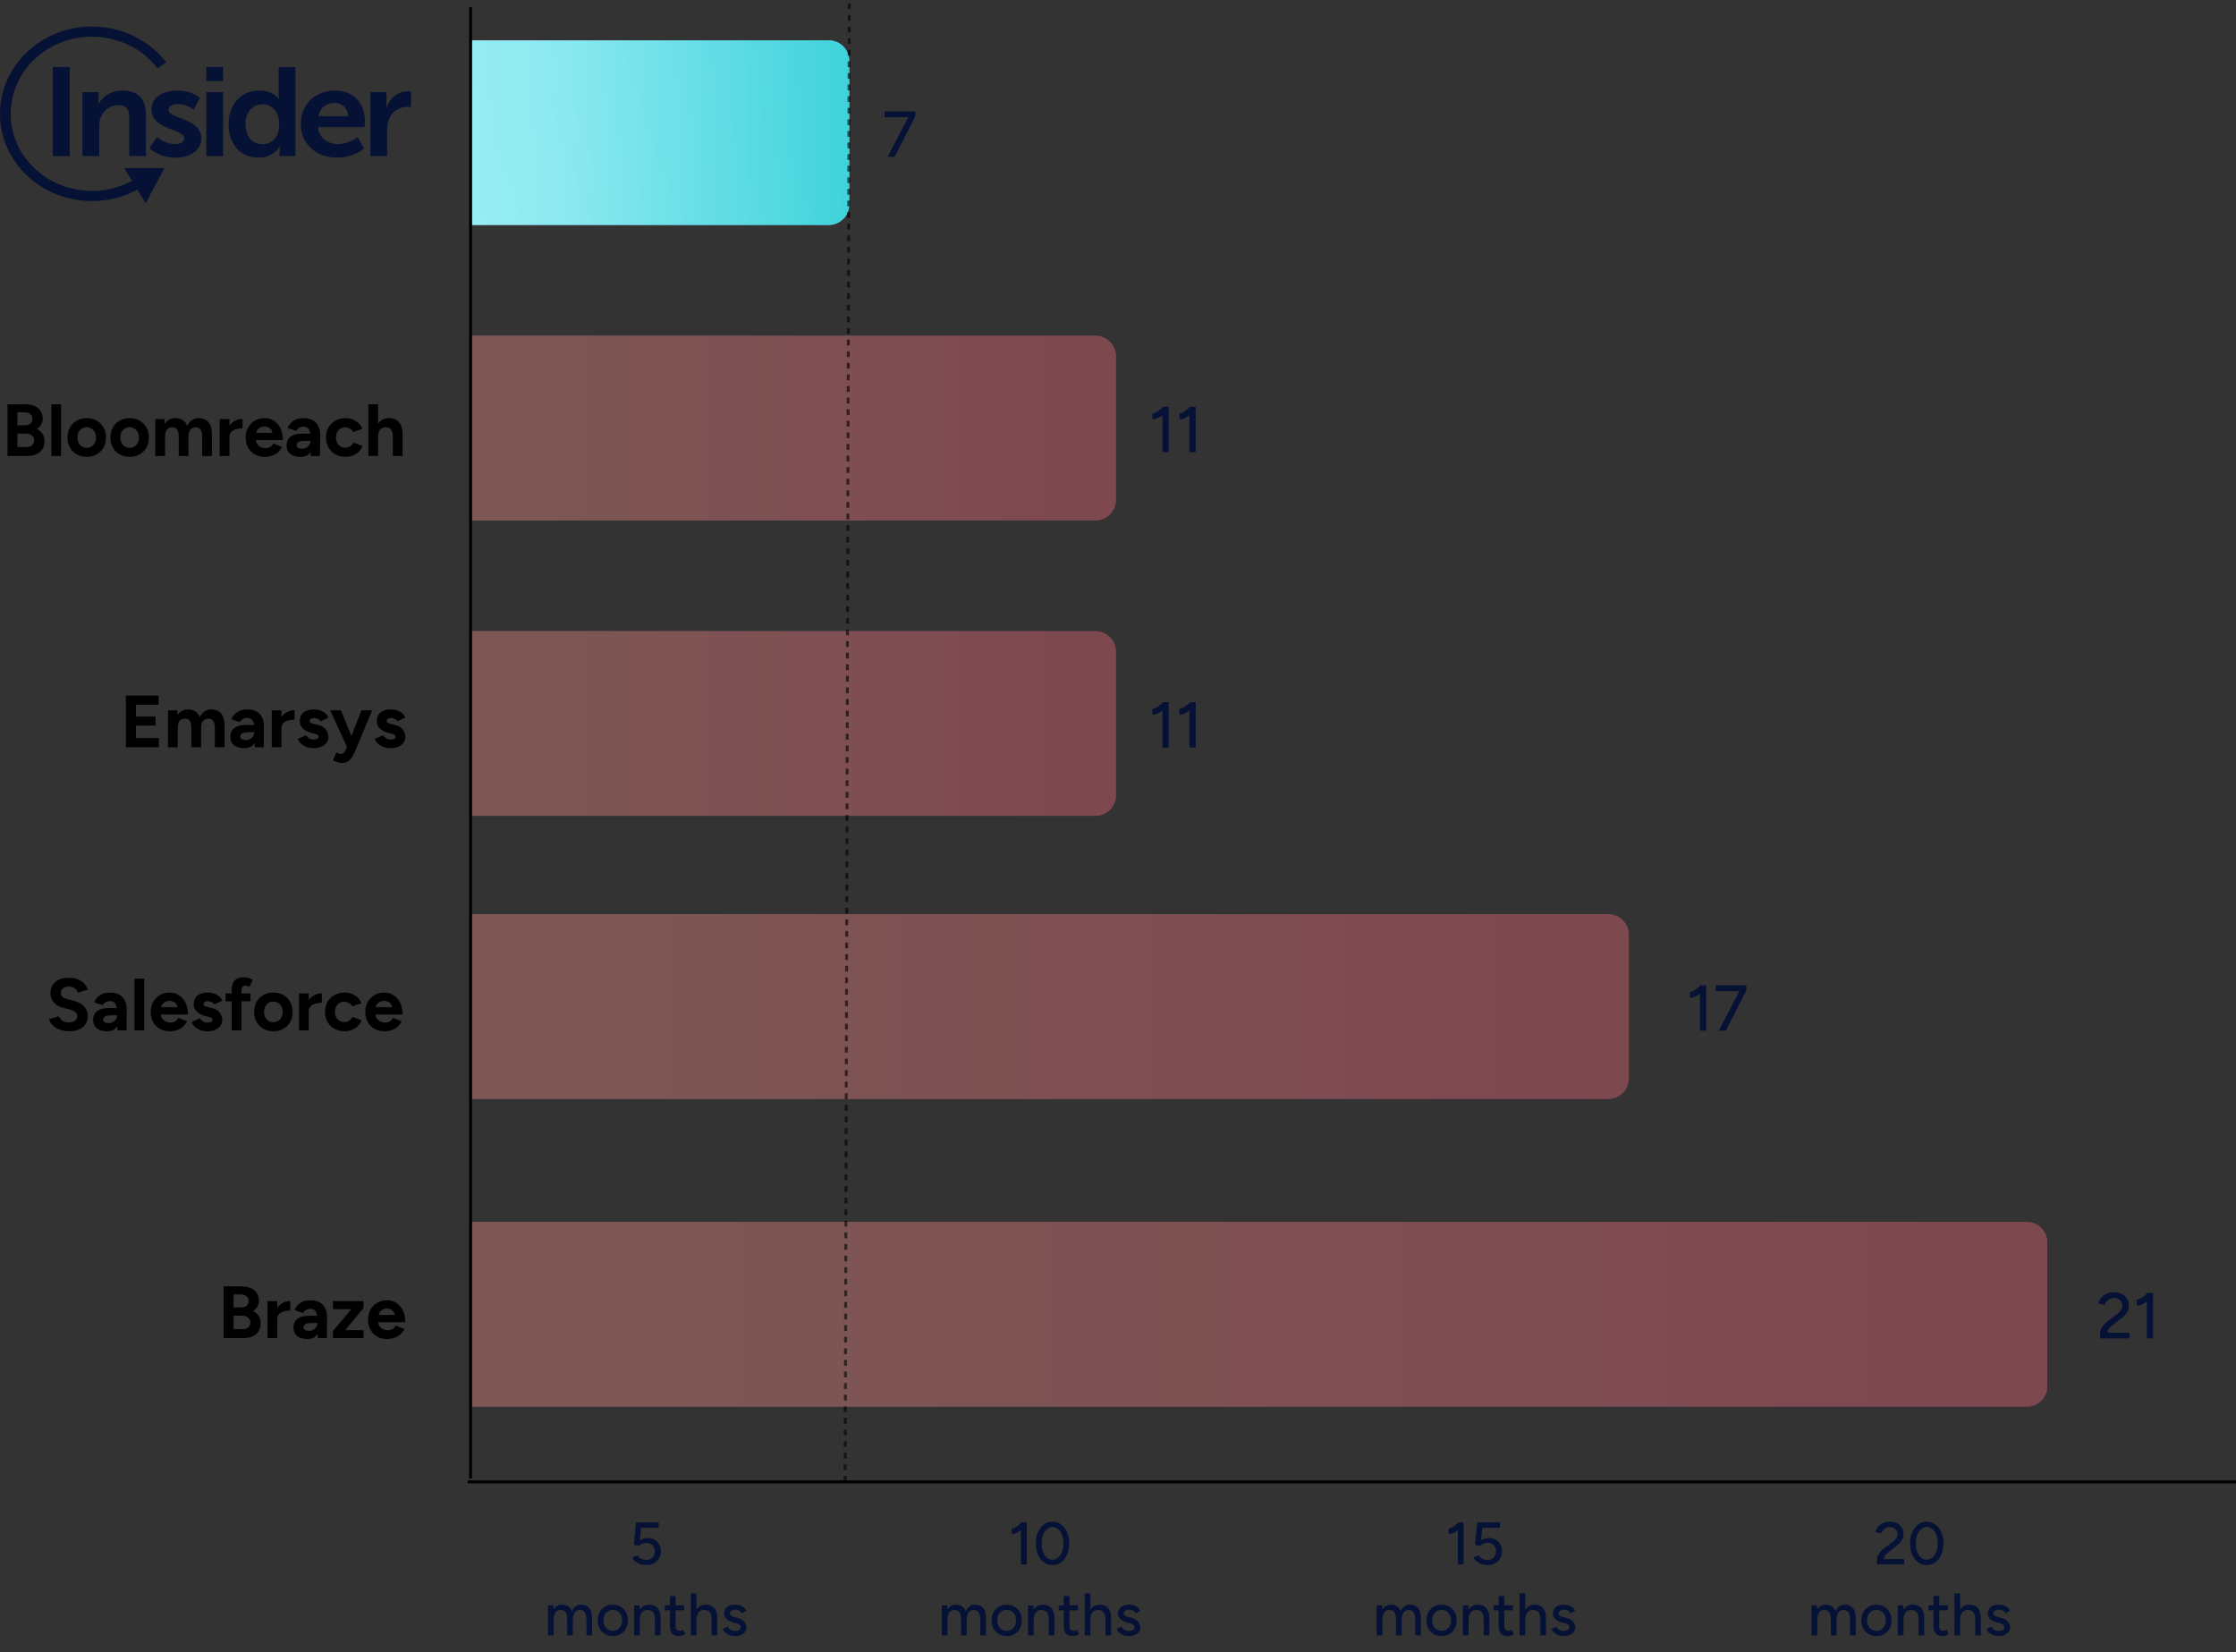 <svg xmlns="http://www.w3.org/2000/svg" width="567" height="419" viewBox="0 0 567 419" fill="none"><rect x="0" y="0" width="567" height="419" fill="#333333" stroke="none"/><path d="M23.367 50.987C22.156 50.987 20.936 50.897 19.716 50.716C13.564 49.802 8.154 46.669 4.484 41.894C0.814 37.118 -0.677 31.271 0.285 25.431C1.247 19.591 4.547 14.456 9.578 10.972C19.963 3.779 34.575 5.949 42.151 15.808L39.954 17.329C33.261 8.621 20.355 6.705 11.181 13.058C6.737 16.135 3.822 20.671 2.973 25.83C2.123 30.989 3.44 36.153 6.682 40.371C9.923 44.59 14.702 47.357 20.136 48.164C25.571 48.97 31.01 47.72 35.454 44.643L37.057 46.729C33.024 49.522 28.266 50.987 23.367 50.987Z" fill="#061235"></path><path d="M31.492 42.593L41.702 42.591L36.94 51.547L31.492 42.593Z" fill="#061235"></path><path d="M13.359 16.987H17.686V39.591H13.359V16.987Z" fill="#061235"></path><path d="M20.904 23.355H24.996V25.233C24.996 25.838 24.929 26.348 24.929 26.348H24.996C25.734 24.979 27.612 22.973 31.066 22.973C34.856 22.973 37.002 24.851 37.002 29.149V39.592H32.776V29.977C32.776 28.003 32.24 26.666 30.06 26.666C27.78 26.666 26.103 28.035 25.465 29.977C25.231 30.646 25.164 31.378 25.164 32.142V39.592H20.904V23.355Z" fill="#061235"></path><path d="M39.818 34.753C39.818 34.753 41.696 36.536 44.48 36.536C45.687 36.536 46.726 36.027 46.726 35.071C46.726 32.652 38.409 32.97 38.409 27.749C38.409 24.724 41.26 22.974 44.949 22.974C48.806 22.974 50.684 24.82 50.684 24.82L49.108 27.813C49.108 27.813 47.531 26.412 44.916 26.412C43.809 26.412 42.736 26.858 42.736 27.877C42.736 30.169 51.053 29.882 51.053 35.103C51.053 37.81 48.571 39.974 44.513 39.974C40.254 39.974 37.873 37.587 37.873 37.587L39.818 34.753Z" fill="#061235"></path><path d="M52.326 16.988H56.551V20.585H52.326V16.988ZM52.326 23.355H56.586V39.592H52.326V23.355Z" fill="#061235"></path><path d="M65.707 22.973C69.463 22.973 70.637 25.043 70.637 25.043H70.704C70.704 25.043 70.67 24.629 70.67 24.119V16.988H74.93V39.592H70.905V38.254C70.905 37.649 70.972 37.204 70.972 37.204H70.905C70.905 37.204 69.463 39.973 65.54 39.973C60.912 39.973 57.961 36.503 57.961 31.473C57.96 26.315 61.18 22.973 65.707 22.973ZM66.512 36.567C68.725 36.567 70.805 35.039 70.805 31.441C70.805 28.926 69.396 26.443 66.545 26.443C64.198 26.443 62.253 28.258 62.253 31.473C62.253 34.561 63.997 36.567 66.512 36.567Z" fill="#061235"></path><path d="M84.957 22.974C89.887 22.974 92.536 26.38 92.536 30.678C92.536 31.156 92.435 32.238 92.435 32.238H80.63C80.898 35.072 83.212 36.536 85.761 36.536C88.511 36.536 90.691 34.753 90.691 34.753L92.334 37.65C92.334 37.65 89.719 39.974 85.459 39.974C79.792 39.974 76.27 36.09 76.27 31.474C76.271 26.476 79.859 22.974 84.957 22.974ZM88.243 29.468C88.176 27.271 86.734 26.093 84.856 26.093C82.676 26.093 81.167 27.367 80.765 29.468H88.243Z" fill="#061235"></path><path d="M93.91 23.355H98.001V26.156C98.001 26.761 97.934 27.303 97.934 27.303H98.001C98.773 24.979 100.819 23.132 103.434 23.132C103.837 23.132 104.206 23.196 104.206 23.196V27.175C104.206 27.175 103.769 27.112 103.2 27.112C101.389 27.112 99.343 28.098 98.538 30.518C98.27 31.314 98.169 32.205 98.169 33.16V39.591H93.911V23.355H93.91Z" fill="#061235"></path><path d="M163.902 396.863C163.456 396.863 163 396.797 162.534 396.666C162.077 396.524 161.652 396.316 161.256 396.042C160.861 395.758 160.547 395.398 160.313 394.962L161.576 394.385C161.9 394.79 162.255 395.089 162.64 395.282C163.025 395.464 163.426 395.555 163.841 395.555C164.5 395.555 165.032 395.358 165.438 394.962C165.844 394.567 166.046 394.04 166.046 393.381C166.046 392.742 165.849 392.22 165.453 391.815C165.058 391.409 164.541 391.206 163.902 391.206C163.537 391.206 163.187 391.287 162.853 391.45C162.518 391.602 162.26 391.794 162.077 392.028L160.724 391.723L161.271 386.036H167.035V387.405H162.579L162.26 390.552C162.544 390.39 162.858 390.259 163.203 390.157C163.547 390.056 163.897 390.005 164.252 390.005C164.891 390.005 165.458 390.147 165.955 390.431C166.452 390.715 166.842 391.11 167.126 391.617C167.42 392.114 167.567 392.686 167.567 393.335C167.567 394.035 167.41 394.648 167.096 395.175C166.781 395.702 166.35 396.118 165.803 396.422C165.256 396.716 164.622 396.863 163.902 396.863ZM138.948 414.681V407.077H140.301L140.362 408.127C140.606 407.721 140.91 407.417 141.275 407.214C141.64 407.001 142.06 406.895 142.537 406.895C143.145 406.895 143.662 407.037 144.088 407.321C144.514 407.594 144.823 408.015 145.015 408.583C145.238 408.035 145.553 407.62 145.958 407.336C146.364 407.042 146.845 406.895 147.403 406.895C148.265 406.895 148.939 407.179 149.425 407.747C149.912 408.304 150.15 409.166 150.14 410.332V414.681H148.711V410.788C148.711 410.098 148.635 409.576 148.482 409.222C148.341 408.857 148.148 408.603 147.905 408.461C147.661 408.319 147.377 408.243 147.053 408.233C146.485 408.233 146.044 408.451 145.73 408.887C145.426 409.323 145.274 409.936 145.274 410.727V414.681H143.829V410.788C143.829 410.098 143.758 409.576 143.616 409.222C143.474 408.857 143.277 408.603 143.023 408.461C142.78 408.319 142.496 408.243 142.172 408.233C141.604 408.233 141.163 408.451 140.849 408.887C140.545 409.323 140.393 409.936 140.393 410.727V414.681H138.948ZM155.423 414.863C154.663 414.863 153.994 414.696 153.416 414.361C152.838 414.017 152.382 413.545 152.047 412.947C151.723 412.349 151.561 411.66 151.561 410.879C151.561 410.098 151.723 409.409 152.047 408.811C152.372 408.213 152.823 407.747 153.401 407.412C153.978 407.067 154.642 406.895 155.393 406.895C156.143 406.895 156.807 407.067 157.385 407.412C157.963 407.747 158.414 408.213 158.738 408.811C159.063 409.409 159.225 410.098 159.225 410.879C159.225 411.66 159.063 412.349 158.738 412.947C158.414 413.545 157.963 414.017 157.385 414.361C156.817 414.696 156.163 414.863 155.423 414.863ZM155.423 413.54C155.879 413.54 156.285 413.429 156.64 413.206C156.994 412.973 157.268 412.658 157.461 412.263C157.664 411.868 157.765 411.406 157.765 410.879C157.765 410.352 157.664 409.891 157.461 409.495C157.268 409.1 156.989 408.791 156.624 408.568C156.259 408.335 155.849 408.218 155.393 408.218C154.926 408.218 154.516 408.335 154.161 408.568C153.806 408.791 153.527 409.1 153.325 409.495C153.122 409.891 153.02 410.352 153.02 410.879C153.02 411.406 153.122 411.868 153.325 412.263C153.527 412.658 153.811 412.973 154.176 413.206C154.541 413.429 154.957 413.54 155.423 413.54ZM160.807 414.681V407.077H162.161L162.252 408.476V414.681H160.807ZM166.069 414.681V410.788H167.513V414.681H166.069ZM166.069 410.788C166.069 410.098 165.988 409.576 165.826 409.222C165.673 408.857 165.456 408.603 165.172 408.461C164.898 408.319 164.579 408.243 164.214 408.233C163.595 408.233 163.114 408.451 162.769 408.887C162.424 409.323 162.252 409.936 162.252 410.727H161.629C161.629 409.926 161.745 409.242 161.978 408.674C162.222 408.096 162.561 407.655 162.997 407.351C163.443 407.047 163.97 406.895 164.579 406.895C165.177 406.895 165.694 407.017 166.13 407.26C166.576 407.503 166.915 407.883 167.148 408.4C167.392 408.907 167.513 409.576 167.513 410.408V410.788H166.069ZM172.266 414.863C171.506 414.863 170.918 414.671 170.502 414.285C170.087 413.89 169.879 413.327 169.879 412.597V404.705H171.323V412.385C171.323 412.76 171.415 413.049 171.597 413.251C171.79 413.444 172.063 413.54 172.418 413.54C172.52 413.54 172.631 413.52 172.753 413.479C172.874 413.439 173.021 413.358 173.194 413.236L173.741 414.361C173.478 414.534 173.224 414.66 172.981 414.742C172.748 414.823 172.51 414.863 172.266 414.863ZM168.586 408.324V407.077H173.483V408.324H168.586ZM175.183 414.681V404.036H176.612V414.681H175.183ZM180.444 414.681V410.788H181.874V414.681H180.444ZM180.444 410.788C180.444 410.098 180.363 409.576 180.201 409.222C180.039 408.857 179.816 408.603 179.532 408.461C179.258 408.319 178.944 408.243 178.589 408.233C177.96 408.233 177.474 408.451 177.129 408.887C176.784 409.323 176.612 409.936 176.612 410.727H176.004C176.004 409.926 176.12 409.242 176.354 408.674C176.597 408.096 176.936 407.655 177.372 407.351C177.818 407.047 178.346 406.895 178.954 406.895C179.552 406.895 180.069 407.017 180.505 407.26C180.941 407.503 181.28 407.883 181.524 408.4C181.767 408.907 181.884 409.576 181.874 410.408V410.788H180.444ZM186.413 414.863C185.876 414.863 185.395 414.782 184.969 414.62C184.553 414.458 184.198 414.24 183.904 413.966C183.62 413.692 183.408 413.383 183.266 413.038L184.513 412.491C184.675 412.805 184.918 413.064 185.242 413.267C185.567 413.469 185.927 413.571 186.322 413.571C186.758 413.571 187.118 413.49 187.402 413.327C187.686 413.165 187.828 412.937 187.828 412.643C187.828 412.359 187.721 412.136 187.508 411.974C187.295 411.812 186.986 411.68 186.581 411.579L185.866 411.396C185.156 411.204 184.604 410.915 184.208 410.529C183.823 410.144 183.631 409.708 183.631 409.222C183.631 408.482 183.869 407.909 184.345 407.503C184.822 407.098 185.526 406.895 186.459 406.895C186.915 406.895 187.331 406.961 187.706 407.093C188.091 407.224 188.416 407.412 188.679 407.655C188.953 407.899 189.145 408.188 189.257 408.522L188.04 409.07C187.919 408.765 187.711 408.542 187.417 408.4C187.123 408.248 186.778 408.172 186.383 408.172C185.977 408.172 185.658 408.264 185.425 408.446C185.192 408.618 185.075 408.862 185.075 409.176C185.075 409.348 185.172 409.516 185.364 409.678C185.567 409.83 185.861 409.957 186.246 410.058L187.067 410.256C187.564 410.377 187.975 410.565 188.299 410.818C188.623 411.062 188.867 411.34 189.029 411.655C189.191 411.959 189.272 412.278 189.272 412.613C189.272 413.069 189.145 413.469 188.892 413.814C188.649 414.148 188.309 414.407 187.873 414.589C187.447 414.772 186.961 414.863 186.413 414.863Z" fill="#061235"></path><path d="M258.893 396.681V386.842L259.029 386.036H260.352V396.681H258.893ZM256.536 388.941V387.587C256.759 387.597 257.017 387.526 257.311 387.374C257.615 387.222 257.919 387.025 258.224 386.781C258.528 386.538 258.796 386.285 259.029 386.021L259.957 387.025C259.612 387.39 259.253 387.719 258.877 388.013C258.502 388.307 258.117 388.54 257.722 388.713C257.337 388.885 256.941 388.961 256.536 388.941ZM266.892 396.863C266.07 396.863 265.34 396.63 264.702 396.164C264.063 395.687 263.561 395.038 263.196 394.217C262.842 393.386 262.664 392.433 262.664 391.358C262.664 390.284 262.842 389.336 263.196 388.515C263.561 387.684 264.058 387.035 264.687 386.568C265.325 386.092 266.06 385.854 266.892 385.854C267.723 385.854 268.453 386.092 269.081 386.568C269.72 387.035 270.222 387.684 270.587 388.515C270.952 389.336 271.134 390.284 271.134 391.358C271.134 392.433 270.952 393.386 270.587 394.217C270.232 395.038 269.735 395.687 269.096 396.164C268.458 396.63 267.723 396.863 266.892 396.863ZM266.892 395.495C267.429 395.495 267.905 395.317 268.321 394.962C268.747 394.608 269.076 394.121 269.309 393.503C269.543 392.884 269.659 392.169 269.659 391.358C269.659 390.547 269.543 389.833 269.309 389.214C269.076 388.586 268.747 388.094 268.321 387.739C267.905 387.384 267.429 387.207 266.892 387.207C266.354 387.207 265.878 387.384 265.462 387.739C265.046 388.094 264.722 388.586 264.489 389.214C264.256 389.833 264.139 390.547 264.139 391.358C264.139 392.169 264.256 392.889 264.489 393.518C264.722 394.136 265.046 394.623 265.462 394.978C265.878 395.322 266.354 395.495 266.892 395.495ZM238.823 414.681V407.077H240.176L240.237 408.127C240.481 407.721 240.785 407.417 241.15 407.214C241.515 407.001 241.935 406.895 242.412 406.895C243.02 406.895 243.537 407.037 243.963 407.321C244.389 407.594 244.698 408.015 244.89 408.583C245.113 408.035 245.428 407.62 245.833 407.336C246.239 407.042 246.72 406.895 247.278 406.895C248.14 406.895 248.814 407.179 249.3 407.747C249.787 408.304 250.025 409.166 250.015 410.332V414.681H248.586V410.788C248.586 410.098 248.51 409.576 248.357 409.222C248.216 408.857 248.023 408.603 247.78 408.461C247.536 408.319 247.252 408.243 246.928 408.233C246.36 408.233 245.919 408.451 245.605 408.887C245.301 409.323 245.149 409.936 245.149 410.727V414.681H243.704V410.788C243.704 410.098 243.633 409.576 243.491 409.222C243.349 408.857 243.152 408.603 242.898 408.461C242.655 408.319 242.371 408.243 242.047 408.233C241.479 408.233 241.038 408.451 240.724 408.887C240.42 409.323 240.268 409.936 240.268 410.727V414.681H238.823ZM255.298 414.863C254.538 414.863 253.869 414.696 253.291 414.361C252.713 414.017 252.257 413.545 251.922 412.947C251.598 412.349 251.436 411.66 251.436 410.879C251.436 410.098 251.598 409.409 251.922 408.811C252.247 408.213 252.698 407.747 253.276 407.412C253.853 407.067 254.517 406.895 255.268 406.895C256.018 406.895 256.682 407.067 257.26 407.412C257.838 407.747 258.289 408.213 258.613 408.811C258.938 409.409 259.1 410.098 259.1 410.879C259.1 411.66 258.938 412.349 258.613 412.947C258.289 413.545 257.838 414.017 257.26 414.361C256.692 414.696 256.038 414.863 255.298 414.863ZM255.298 413.54C255.754 413.54 256.16 413.429 256.515 413.206C256.869 412.973 257.143 412.658 257.336 412.263C257.539 411.868 257.64 411.406 257.64 410.879C257.64 410.352 257.539 409.891 257.336 409.495C257.143 409.1 256.864 408.791 256.499 408.568C256.134 408.335 255.724 408.218 255.268 408.218C254.801 408.218 254.391 408.335 254.036 408.568C253.681 408.791 253.402 409.1 253.2 409.495C252.997 409.891 252.895 410.352 252.895 410.879C252.895 411.406 252.997 411.868 253.2 412.263C253.402 412.658 253.686 412.973 254.051 413.206C254.416 413.429 254.832 413.54 255.298 413.54ZM260.682 414.681V407.077H262.036L262.127 408.476V414.681H260.682ZM265.944 414.681V410.788H267.388V414.681H265.944ZM265.944 410.788C265.944 410.098 265.863 409.576 265.701 409.222C265.548 408.857 265.331 408.603 265.047 408.461C264.773 408.319 264.454 408.243 264.089 408.233C263.47 408.233 262.989 408.451 262.644 408.887C262.299 409.323 262.127 409.936 262.127 410.727H261.504C261.504 409.926 261.62 409.242 261.853 408.674C262.097 408.096 262.436 407.655 262.872 407.351C263.318 407.047 263.845 406.895 264.454 406.895C265.052 406.895 265.569 407.017 266.005 407.26C266.451 407.503 266.79 407.883 267.023 408.4C267.267 408.907 267.388 409.576 267.388 410.408V410.788H265.944ZM272.141 414.863C271.381 414.863 270.793 414.671 270.377 414.285C269.962 413.89 269.754 413.327 269.754 412.597V404.705H271.198V412.385C271.198 412.76 271.29 413.049 271.472 413.251C271.665 413.444 271.938 413.54 272.293 413.54C272.395 413.54 272.506 413.52 272.628 413.479C272.749 413.439 272.896 413.358 273.069 413.236L273.616 414.361C273.353 414.534 273.099 414.66 272.856 414.742C272.623 414.823 272.385 414.863 272.141 414.863ZM268.461 408.324V407.077H273.358V408.324H268.461ZM275.058 414.681V404.036H276.487V414.681H275.058ZM280.319 414.681V410.788H281.749V414.681H280.319ZM280.319 410.788C280.319 410.098 280.238 409.576 280.076 409.222C279.914 408.857 279.691 408.603 279.407 408.461C279.133 408.319 278.819 408.243 278.464 408.233C277.835 408.233 277.349 408.451 277.004 408.887C276.659 409.323 276.487 409.936 276.487 410.727H275.879C275.879 409.926 275.995 409.242 276.229 408.674C276.472 408.096 276.811 407.655 277.247 407.351C277.693 407.047 278.221 406.895 278.829 406.895C279.427 406.895 279.944 407.017 280.38 407.26C280.816 407.503 281.155 407.883 281.399 408.4C281.642 408.907 281.759 409.576 281.749 410.408V410.788H280.319ZM286.288 414.863C285.751 414.863 285.27 414.782 284.844 414.62C284.428 414.458 284.073 414.24 283.779 413.966C283.495 413.692 283.283 413.383 283.141 413.038L284.388 412.491C284.55 412.805 284.793 413.064 285.117 413.267C285.442 413.469 285.802 413.571 286.197 413.571C286.633 413.571 286.993 413.49 287.277 413.327C287.561 413.165 287.703 412.937 287.703 412.643C287.703 412.359 287.596 412.136 287.383 411.974C287.17 411.812 286.861 411.68 286.456 411.579L285.741 411.396C285.031 411.204 284.479 410.915 284.083 410.529C283.698 410.144 283.506 409.708 283.506 409.222C283.506 408.482 283.744 407.909 284.22 407.503C284.697 407.098 285.401 406.895 286.334 406.895C286.79 406.895 287.206 406.961 287.581 407.093C287.966 407.224 288.291 407.412 288.554 407.655C288.828 407.899 289.02 408.188 289.132 408.522L287.915 409.07C287.794 408.765 287.586 408.542 287.292 408.4C286.998 408.248 286.653 408.172 286.258 408.172C285.852 408.172 285.533 408.264 285.3 408.446C285.067 408.618 284.95 408.862 284.95 409.176C284.95 409.348 285.047 409.516 285.239 409.678C285.442 409.83 285.736 409.957 286.121 410.058L286.942 410.256C287.439 410.377 287.85 410.565 288.174 410.818C288.498 411.062 288.742 411.34 288.904 411.655C289.066 411.959 289.147 412.278 289.147 412.613C289.147 413.069 289.02 413.469 288.767 413.814C288.524 414.148 288.184 414.407 287.748 414.589C287.322 414.772 286.836 414.863 286.288 414.863Z" fill="#061235"></path><path d="M369.677 396.681V386.842L369.814 386.036H371.137V396.681H369.677ZM367.32 388.941V387.587C367.543 387.597 367.801 387.526 368.095 387.374C368.399 387.222 368.704 387.025 369.008 386.781C369.312 386.538 369.581 386.285 369.814 386.021L370.741 387.025C370.397 387.39 370.037 387.719 369.662 388.013C369.287 388.307 368.901 388.54 368.506 388.713C368.121 388.885 367.725 388.961 367.32 388.941ZM377.22 396.863C376.773 396.863 376.317 396.797 375.851 396.666C375.395 396.524 374.969 396.316 374.574 396.042C374.178 395.758 373.864 395.398 373.631 394.962L374.893 394.385C375.217 394.79 375.572 395.089 375.957 395.282C376.343 395.464 376.743 395.555 377.159 395.555C377.818 395.555 378.35 395.358 378.755 394.962C379.161 394.567 379.364 394.04 379.364 393.381C379.364 392.742 379.166 392.22 378.771 391.815C378.375 391.409 377.858 391.206 377.22 391.206C376.855 391.206 376.505 391.287 376.17 391.45C375.836 391.602 375.577 391.794 375.395 392.028L374.041 391.723L374.589 386.036H380.352V387.405H375.897L375.577 390.552C375.861 390.39 376.175 390.259 376.52 390.157C376.865 390.056 377.214 390.005 377.569 390.005C378.208 390.005 378.776 390.147 379.272 390.431C379.769 390.715 380.159 391.11 380.443 391.617C380.737 392.114 380.884 392.686 380.884 393.335C380.884 394.035 380.727 394.648 380.413 395.175C380.099 395.702 379.668 396.118 379.12 396.422C378.573 396.716 377.939 396.863 377.22 396.863ZM349.102 414.681V407.077H350.456L350.517 408.127C350.76 407.721 351.064 407.417 351.429 407.214C351.794 407.001 352.215 406.895 352.691 406.895C353.299 406.895 353.816 407.037 354.242 407.321C354.668 407.594 354.977 408.015 355.17 408.583C355.393 408.035 355.707 407.62 356.113 407.336C356.518 407.042 357 406.895 357.557 406.895C358.419 406.895 359.093 407.179 359.58 407.747C360.066 408.304 360.304 409.166 360.294 410.332V414.681H358.865V410.788C358.865 410.098 358.789 409.576 358.637 409.222C358.495 408.857 358.302 408.603 358.059 408.461C357.816 408.319 357.532 408.243 357.207 408.233C356.64 408.233 356.199 408.451 355.884 408.887C355.58 409.323 355.428 409.936 355.428 410.727V414.681H353.984V410.788C353.984 410.098 353.913 409.576 353.771 409.222C353.629 408.857 353.431 408.603 353.178 408.461C352.934 408.319 352.65 408.243 352.326 408.233C351.758 408.233 351.317 408.451 351.003 408.887C350.699 409.323 350.547 409.936 350.547 410.727V414.681H349.102ZM365.577 414.863C364.817 414.863 364.148 414.696 363.57 414.361C362.992 414.017 362.536 413.545 362.202 412.947C361.877 412.349 361.715 411.66 361.715 410.879C361.715 410.098 361.877 409.409 362.202 408.811C362.526 408.213 362.977 407.747 363.555 407.412C364.133 407.067 364.797 406.895 365.547 406.895C366.297 406.895 366.961 407.067 367.539 407.412C368.117 407.747 368.568 408.213 368.892 408.811C369.217 409.409 369.379 410.098 369.379 410.879C369.379 411.66 369.217 412.349 368.892 412.947C368.568 413.545 368.117 414.017 367.539 414.361C366.971 414.696 366.317 414.863 365.577 414.863ZM365.577 413.54C366.034 413.54 366.439 413.429 366.794 413.206C367.149 412.973 367.422 412.658 367.615 412.263C367.818 411.868 367.919 411.406 367.919 410.879C367.919 410.352 367.818 409.891 367.615 409.495C367.422 409.1 367.144 408.791 366.779 408.568C366.414 408.335 366.003 408.218 365.547 408.218C365.081 408.218 364.67 408.335 364.315 408.568C363.96 408.791 363.682 409.1 363.479 409.495C363.276 409.891 363.175 410.352 363.175 410.879C363.175 411.406 363.276 411.868 363.479 412.263C363.682 412.658 363.965 412.973 364.33 413.206C364.695 413.429 365.111 413.54 365.577 413.54ZM370.962 414.681V407.077H372.315L372.406 408.476V414.681H370.962ZM376.223 414.681V410.788H377.668V414.681H376.223ZM376.223 410.788C376.223 410.098 376.142 409.576 375.98 409.222C375.828 408.857 375.61 408.603 375.326 408.461C375.052 408.319 374.733 408.243 374.368 408.233C373.75 408.233 373.268 408.451 372.923 408.887C372.579 409.323 372.406 409.936 372.406 410.727H371.783C371.783 409.926 371.899 409.242 372.133 408.674C372.376 408.096 372.715 407.655 373.151 407.351C373.597 407.047 374.125 406.895 374.733 406.895C375.331 406.895 375.848 407.017 376.284 407.26C376.73 407.503 377.07 407.883 377.303 408.4C377.546 408.907 377.668 409.576 377.668 410.408V410.788H376.223ZM382.42 414.863C381.66 414.863 381.072 414.671 380.657 414.285C380.241 413.89 380.033 413.327 380.033 412.597V404.705H381.478V412.385C381.478 412.76 381.569 413.049 381.751 413.251C381.944 413.444 382.218 413.54 382.573 413.54C382.674 413.54 382.785 413.52 382.907 413.479C383.029 413.439 383.176 413.358 383.348 413.236L383.896 414.361C383.632 414.534 383.379 414.66 383.135 414.742C382.902 414.823 382.664 414.863 382.42 414.863ZM378.741 408.324V407.077H383.637V408.324H378.741ZM385.337 414.681V404.036H386.766V414.681H385.337ZM390.598 414.681V410.788H392.028V414.681H390.598ZM390.598 410.788C390.598 410.098 390.517 409.576 390.355 409.222C390.193 408.857 389.97 408.603 389.686 408.461C389.412 408.319 389.098 408.243 388.743 408.233C388.115 408.233 387.628 408.451 387.283 408.887C386.939 409.323 386.766 409.936 386.766 410.727H386.158C386.158 409.926 386.275 409.242 386.508 408.674C386.751 408.096 387.091 407.655 387.527 407.351C387.973 407.047 388.5 406.895 389.108 406.895C389.706 406.895 390.223 407.017 390.659 407.26C391.095 407.503 391.435 407.883 391.678 408.4C391.921 408.907 392.038 409.576 392.028 410.408V410.788H390.598ZM396.568 414.863C396.03 414.863 395.549 414.782 395.123 414.62C394.707 414.458 394.353 414.24 394.059 413.966C393.775 413.692 393.562 413.383 393.42 413.038L394.667 412.491C394.829 412.805 395.072 413.064 395.397 413.267C395.721 413.469 396.081 413.571 396.476 413.571C396.912 413.571 397.272 413.49 397.556 413.327C397.84 413.165 397.982 412.937 397.982 412.643C397.982 412.359 397.875 412.136 397.663 411.974C397.45 411.812 397.14 411.68 396.735 411.579L396.02 411.396C395.311 411.204 394.758 410.915 394.363 410.529C393.977 410.144 393.785 409.708 393.785 409.222C393.785 408.482 394.023 407.909 394.5 407.503C394.976 407.098 395.681 406.895 396.613 406.895C397.069 406.895 397.485 406.961 397.86 407.093C398.245 407.224 398.57 407.412 398.833 407.655C399.107 407.899 399.3 408.188 399.411 408.522L398.195 409.07C398.073 408.765 397.865 408.542 397.571 408.4C397.277 408.248 396.933 408.172 396.537 408.172C396.132 408.172 395.812 408.264 395.579 408.446C395.346 408.618 395.229 408.862 395.229 409.176C395.229 409.348 395.326 409.516 395.518 409.678C395.721 409.83 396.015 409.957 396.4 410.058L397.222 410.256C397.718 410.377 398.129 410.565 398.453 410.818C398.778 411.062 399.021 411.34 399.183 411.655C399.345 411.959 399.426 412.278 399.426 412.613C399.426 413.069 399.3 413.469 399.046 413.814C398.803 414.148 398.463 414.407 398.027 414.589C397.602 414.772 397.115 414.863 396.568 414.863Z" fill="#061235"></path><path d="M475.965 396.681V395.479C475.965 395.165 476.036 394.841 476.178 394.506C476.33 394.162 476.542 393.822 476.816 393.487C477.1 393.153 477.435 392.844 477.82 392.56L479.873 391.039C480.116 390.867 480.334 390.669 480.527 390.446C480.729 390.213 480.886 389.975 480.998 389.731C481.12 389.478 481.18 389.23 481.18 388.986C481.18 388.662 481.099 388.368 480.937 388.104C480.775 387.831 480.547 387.618 480.253 387.466C479.959 387.303 479.609 387.222 479.204 387.222C478.818 387.222 478.479 387.298 478.185 387.45C477.901 387.592 477.663 387.785 477.47 388.028C477.277 388.272 477.141 388.53 477.06 388.804L475.524 388.515C475.635 388.048 475.853 387.613 476.178 387.207C476.502 386.802 476.918 386.477 477.424 386.234C477.931 385.98 478.504 385.854 479.143 385.854C479.873 385.854 480.501 385.991 481.028 386.264C481.566 386.528 481.981 386.898 482.275 387.374C482.569 387.841 482.716 388.378 482.716 388.986C482.716 389.574 482.554 390.117 482.23 390.613C481.915 391.11 481.459 391.592 480.861 392.058L478.96 393.487C478.585 393.771 478.286 394.065 478.063 394.369C477.85 394.673 477.718 394.998 477.668 395.343H482.853V396.681H475.965ZM488.578 396.863C487.757 396.863 487.027 396.63 486.388 396.164C485.749 395.687 485.248 395.038 484.883 394.217C484.528 393.386 484.35 392.433 484.35 391.358C484.35 390.284 484.528 389.336 484.883 388.515C485.248 387.684 485.744 387.035 486.373 386.568C487.011 386.092 487.746 385.854 488.578 385.854C489.409 385.854 490.139 386.092 490.767 386.568C491.406 387.035 491.908 387.684 492.273 388.515C492.638 389.336 492.82 390.284 492.82 391.358C492.82 392.433 492.638 393.386 492.273 394.217C491.918 395.038 491.421 395.687 490.783 396.164C490.144 396.63 489.409 396.863 488.578 396.863ZM488.578 395.495C489.115 395.495 489.591 395.317 490.007 394.962C490.433 394.608 490.762 394.121 490.996 393.503C491.229 392.884 491.345 392.169 491.345 391.358C491.345 390.547 491.229 389.833 490.996 389.214C490.762 388.586 490.433 388.094 490.007 387.739C489.591 387.384 489.115 387.207 488.578 387.207C488.04 387.207 487.564 387.384 487.148 387.739C486.733 388.094 486.408 388.586 486.175 389.214C485.942 389.833 485.825 390.547 485.825 391.358C485.825 392.169 485.942 392.889 486.175 393.518C486.408 394.136 486.733 394.623 487.148 394.978C487.564 395.322 488.04 395.495 488.578 395.495ZM459.381 414.681V407.077H460.734L460.795 408.127C461.038 407.721 461.342 407.417 461.707 407.214C462.072 407.001 462.493 406.895 462.969 406.895C463.578 406.895 464.095 407.037 464.52 407.321C464.946 407.594 465.255 408.015 465.448 408.583C465.671 408.035 465.985 407.62 466.391 407.336C466.796 407.042 467.278 406.895 467.835 406.895C468.697 406.895 469.371 407.179 469.858 407.747C470.345 408.304 470.583 409.166 470.573 410.332V414.681H469.143V410.788C469.143 410.098 469.067 409.576 468.915 409.222C468.773 408.857 468.581 408.603 468.337 408.461C468.094 408.319 467.81 408.243 467.486 408.233C466.918 408.233 466.477 408.451 466.163 408.887C465.859 409.323 465.707 409.936 465.707 410.727V414.681H464.262V410.788C464.262 410.098 464.191 409.576 464.049 409.222C463.907 408.857 463.709 408.603 463.456 408.461C463.213 408.319 462.929 408.243 462.604 408.233C462.037 408.233 461.596 408.451 461.281 408.887C460.977 409.323 460.825 409.936 460.825 410.727V414.681H459.381ZM475.856 414.863C475.095 414.863 474.426 414.696 473.848 414.361C473.271 414.017 472.814 413.545 472.48 412.947C472.155 412.349 471.993 411.66 471.993 410.879C471.993 410.098 472.155 409.409 472.48 408.811C472.804 408.213 473.255 407.747 473.833 407.412C474.411 407.067 475.075 406.895 475.825 406.895C476.575 406.895 477.239 407.067 477.817 407.412C478.395 407.747 478.846 408.213 479.171 408.811C479.495 409.409 479.657 410.098 479.657 410.879C479.657 411.66 479.495 412.349 479.171 412.947C478.846 413.545 478.395 414.017 477.817 414.361C477.25 414.696 476.596 414.863 475.856 414.863ZM475.856 413.54C476.312 413.54 476.717 413.429 477.072 413.206C477.427 412.973 477.701 412.658 477.893 412.263C478.096 411.868 478.198 411.406 478.198 410.879C478.198 410.352 478.096 409.891 477.893 409.495C477.701 409.1 477.422 408.791 477.057 408.568C476.692 408.335 476.281 408.218 475.825 408.218C475.359 408.218 474.948 408.335 474.594 408.568C474.239 408.791 473.96 409.1 473.757 409.495C473.554 409.891 473.453 410.352 473.453 410.879C473.453 411.406 473.554 411.868 473.757 412.263C473.96 412.658 474.244 412.973 474.609 413.206C474.974 413.429 475.389 413.54 475.856 413.54ZM481.24 414.681V407.077H482.593L482.685 408.476V414.681H481.24ZM486.501 414.681V410.788H487.946V414.681H486.501ZM486.501 410.788C486.501 410.098 486.42 409.576 486.258 409.222C486.106 408.857 485.888 408.603 485.604 408.461C485.331 408.319 485.011 408.243 484.646 408.233C484.028 408.233 483.546 408.451 483.202 408.887C482.857 409.323 482.685 409.936 482.685 410.727H482.061C482.061 409.926 482.178 409.242 482.411 408.674C482.654 408.096 482.994 407.655 483.43 407.351C483.876 407.047 484.403 406.895 485.011 406.895C485.609 406.895 486.126 407.017 486.562 407.26C487.008 407.503 487.348 407.883 487.581 408.4C487.824 408.907 487.946 409.576 487.946 410.408V410.788H486.501ZM492.699 414.863C491.938 414.863 491.351 414.671 490.935 414.285C490.519 413.89 490.311 413.327 490.311 412.597V404.705H491.756V412.385C491.756 412.76 491.847 413.049 492.03 413.251C492.222 413.444 492.496 413.54 492.851 413.54C492.952 413.54 493.064 413.52 493.185 413.479C493.307 413.439 493.454 413.358 493.626 413.236L494.174 414.361C493.91 414.534 493.657 414.66 493.414 414.742C493.18 414.823 492.942 414.863 492.699 414.863ZM489.019 408.324V407.077H493.915V408.324H489.019ZM495.615 414.681V404.036H497.045V414.681H495.615ZM500.877 414.681V410.788H502.306V414.681H500.877ZM500.877 410.788C500.877 410.098 500.796 409.576 500.633 409.222C500.471 408.857 500.248 408.603 499.964 408.461C499.691 408.319 499.376 408.243 499.022 408.233C498.393 408.233 497.906 408.451 497.562 408.887C497.217 409.323 497.045 409.936 497.045 410.727H496.436C496.436 409.926 496.553 409.242 496.786 408.674C497.029 408.096 497.369 407.655 497.805 407.351C498.251 407.047 498.778 406.895 499.386 406.895C499.985 406.895 500.502 407.017 500.938 407.26C501.373 407.503 501.713 407.883 501.956 408.4C502.2 408.907 502.316 409.576 502.306 410.408V410.788H500.877ZM506.846 414.863C506.309 414.863 505.827 414.782 505.401 414.62C504.986 414.458 504.631 414.24 504.337 413.966C504.053 413.692 503.84 413.383 503.698 413.038L504.945 412.491C505.107 412.805 505.351 413.064 505.675 413.267C505.999 413.469 506.359 413.571 506.755 413.571C507.191 413.571 507.551 413.49 507.834 413.327C508.118 413.165 508.26 412.937 508.26 412.643C508.26 412.359 508.154 412.136 507.941 411.974C507.728 411.812 507.419 411.68 507.013 411.579L506.299 411.396C505.589 411.204 505.036 410.915 504.641 410.529C504.256 410.144 504.063 409.708 504.063 409.222C504.063 408.482 504.301 407.909 504.778 407.503C505.254 407.098 505.959 406.895 506.892 406.895C507.348 406.895 507.763 406.961 508.139 407.093C508.524 407.224 508.848 407.412 509.112 407.655C509.385 407.899 509.578 408.188 509.69 408.522L508.473 409.07C508.351 408.765 508.144 408.542 507.85 408.4C507.556 408.248 507.211 408.172 506.816 408.172C506.41 408.172 506.091 408.264 505.858 408.446C505.624 408.618 505.508 408.862 505.508 409.176C505.508 409.348 505.604 409.516 505.797 409.678C505.999 409.83 506.293 409.957 506.679 410.058L507.5 410.256C507.997 410.377 508.407 410.565 508.732 410.818C509.056 411.062 509.299 411.34 509.462 411.655C509.624 411.959 509.705 412.278 509.705 412.613C509.705 413.069 509.578 413.469 509.325 413.814C509.081 414.148 508.742 414.407 508.306 414.589C507.88 414.772 507.393 414.863 506.846 414.863Z" fill="#061235"></path><path d="M225.077 39.754L230.504 29.376L232.099 29.541L226.869 39.754H225.077ZM224.32 29.722V28.241H232.099V29.541L230.701 29.722H224.32Z" fill="#061235"></path><path d="M294.773 114.66V104.019L294.921 103.148H296.352V114.66H294.773ZM292.224 106.289V104.825C292.465 104.836 292.745 104.759 293.063 104.595C293.391 104.431 293.72 104.217 294.049 103.954C294.378 103.69 294.669 103.416 294.921 103.131L295.924 104.217C295.551 104.611 295.162 104.968 294.757 105.286C294.351 105.604 293.934 105.856 293.507 106.042C293.09 106.229 292.662 106.311 292.224 106.289ZM301.615 114.66V104.019L301.763 103.148H303.194V114.66H301.615ZM299.066 106.289V104.825C299.307 104.836 299.587 104.759 299.905 104.595C300.234 104.431 300.563 104.217 300.891 103.954C301.22 103.69 301.511 103.416 301.763 103.131L302.766 104.217C302.394 104.611 302.004 104.968 301.599 105.286C301.193 105.604 300.776 105.856 300.349 106.042C299.932 106.229 299.504 106.311 299.066 106.289Z" fill="#061235"></path><path d="M294.773 189.567V178.926L294.921 178.054H296.352V189.567H294.773ZM292.224 181.196V179.732C292.465 179.743 292.745 179.666 293.063 179.502C293.391 179.337 293.72 179.123 294.049 178.86C294.378 178.597 294.669 178.323 294.921 178.038L295.924 179.123C295.551 179.518 295.162 179.874 294.757 180.192C294.351 180.51 293.934 180.762 293.507 180.949C293.09 181.135 292.662 181.217 292.224 181.196ZM301.615 189.567V178.926L301.763 178.054H303.194V189.567H301.615ZM299.066 181.196V179.732C299.307 179.743 299.587 179.666 299.905 179.502C300.234 179.337 300.563 179.123 300.891 178.86C301.22 178.597 301.511 178.323 301.763 178.038L302.766 179.123C302.394 179.518 302.004 179.874 301.599 180.192C301.193 180.51 300.776 180.762 300.349 180.949C299.932 181.135 299.504 181.217 299.066 181.196Z" fill="#061235"></path><path d="M431.061 261.352V250.711L431.209 249.84H432.64V261.352H431.061ZM428.512 252.981V251.517C428.753 251.528 429.033 251.451 429.351 251.287C429.68 251.122 430.008 250.909 430.337 250.645C430.666 250.382 430.957 250.108 431.209 249.823L432.212 250.909C431.84 251.303 431.45 251.66 431.045 251.978C430.639 252.296 430.222 252.548 429.795 252.734C429.378 252.921 428.95 253.003 428.512 252.981ZM435.831 261.352L441.258 250.974L442.854 251.139L437.624 261.352H435.831ZM435.074 251.32V249.84H442.854V251.139L441.456 251.32H435.074Z" fill="#061235"></path><path d="M532.549 339.38V338.081C532.549 337.741 532.626 337.39 532.779 337.028C532.944 336.655 533.174 336.288 533.47 335.926C533.777 335.564 534.139 335.23 534.555 334.923L536.776 333.278C537.039 333.092 537.275 332.878 537.483 332.637C537.702 332.384 537.872 332.127 537.993 331.864C538.124 331.59 538.19 331.321 538.19 331.058C538.19 330.707 538.102 330.389 537.927 330.104C537.752 329.808 537.505 329.578 537.187 329.413C536.869 329.238 536.491 329.15 536.052 329.15C535.635 329.15 535.268 329.232 534.95 329.397C534.643 329.55 534.386 329.758 534.177 330.022C533.969 330.285 533.821 330.564 533.733 330.86L532.072 330.548C532.193 330.044 532.428 329.572 532.779 329.133C533.13 328.695 533.58 328.344 534.128 328.081C534.676 327.807 535.296 327.67 535.986 327.67C536.776 327.67 537.456 327.818 538.026 328.114C538.607 328.399 539.056 328.799 539.374 329.314C539.692 329.819 539.851 330.4 539.851 331.058C539.851 331.694 539.676 332.28 539.325 332.818C538.985 333.355 538.492 333.876 537.845 334.38L535.789 335.926C535.383 336.233 535.06 336.551 534.819 336.88C534.588 337.209 534.446 337.56 534.391 337.933H539.999V339.38H532.549ZM544.382 339.38V328.739L544.53 327.867H545.961V339.38H544.382ZM541.832 331.008V329.545C542.074 329.556 542.353 329.479 542.671 329.314C543 329.15 543.329 328.936 543.658 328.673C543.987 328.41 544.277 328.136 544.53 327.851L545.533 328.936C545.16 329.331 544.771 329.687 544.365 330.005C543.96 330.323 543.543 330.575 543.115 330.762C542.699 330.948 542.271 331.03 541.832 331.008Z" fill="#061235"></path><path d="M119.642 10.229H210.154C213.026 10.229 215.355 12.558 215.355 15.431V51.844C215.355 54.717 213.026 57.046 210.154 57.046H119.642V10.229Z" fill="url(#paint0_linear_92_5923)"></path><path d="M119.642 10.229H210.154C213.026 10.229 215.355 12.558 215.355 15.431V51.844C215.355 54.717 213.026 57.046 210.154 57.046H119.642V10.229Z" fill="url(#paint1_linear_92_5923)" fill-opacity="0.7"></path><g opacity="0.4"><path d="M119.643 85.136H277.778C280.651 85.136 282.98 87.465 282.98 90.338V126.75C282.98 129.623 280.651 131.952 277.778 131.952H119.643V85.136Z" fill="url(#paint2_linear_92_5923)"></path><path d="M119.643 85.136H277.778C280.651 85.136 282.98 87.465 282.98 90.338V126.75C282.98 129.623 280.651 131.952 277.778 131.952H119.643V85.136Z" fill="#C4C4C4" fill-opacity="0.5"></path><path d="M119.643 85.136H277.778C280.651 85.136 282.98 87.465 282.98 90.338V126.75C282.98 129.623 280.651 131.952 277.778 131.952H119.643V85.136Z" fill="#FF492C" fill-opacity="0.4"></path></g><g opacity="0.4"><path d="M119.643 160.042H277.778C280.651 160.042 282.98 162.371 282.98 165.244V201.657C282.98 204.53 280.651 206.859 277.778 206.859H119.643V160.042Z" fill="url(#paint3_linear_92_5923)"></path><path d="M119.643 160.042H277.778C280.651 160.042 282.98 162.371 282.98 165.244V201.657C282.98 204.53 280.651 206.859 277.778 206.859H119.643V160.042Z" fill="#C4C4C4" fill-opacity="0.5"></path><path d="M119.643 160.042H277.778C280.651 160.042 282.98 162.371 282.98 165.244V201.657C282.98 204.53 280.651 206.859 277.778 206.859H119.643V160.042Z" fill="#FF492C" fill-opacity="0.4"></path></g><g opacity="0.4"><path d="M119.643 231.827H407.824C410.697 231.827 413.026 234.156 413.026 237.029V273.442C413.026 276.315 410.697 278.644 407.824 278.644H119.643V231.827Z" fill="url(#paint4_linear_92_5923)"></path><path d="M119.643 231.827H407.824C410.697 231.827 413.026 234.156 413.026 237.029V273.442C413.026 276.315 410.697 278.644 407.824 278.644H119.643V231.827Z" fill="#C4C4C4" fill-opacity="0.5"></path><path d="M119.643 231.827H407.824C410.697 231.827 413.026 234.156 413.026 237.029V273.442C413.026 276.315 410.697 278.644 407.824 278.644H119.643V231.827Z" fill="#FF492C" fill-opacity="0.4"></path></g><g opacity="0.4"><path d="M119.643 309.855H513.942C516.815 309.855 519.143 312.184 519.143 315.057V351.47C519.143 354.343 516.815 356.671 513.942 356.671H119.643V309.855Z" fill="url(#paint5_linear_92_5923)"></path><path d="M119.643 309.855H513.942C516.815 309.855 519.143 312.184 519.143 315.057V351.47C519.143 354.343 516.815 356.671 513.942 356.671H119.643V309.855Z" fill="#C4C4C4" fill-opacity="0.5"></path><path d="M119.643 309.855H513.942C516.815 309.855 519.143 312.184 519.143 315.057V351.47C519.143 354.343 516.815 356.671 513.942 356.671H119.643V309.855Z" fill="#FF492C" fill-opacity="0.4"></path></g><path d="M119.327 1.818L119.327 374.878" stroke="black" stroke-width="0.737"></path><path d="M215.356 0.866L214.314 376.439" stroke="black" stroke-opacity="0.6" stroke-width="0.737" stroke-linejoin="round" stroke-dasharray="1.47 1.47"></path><line x1="567" y1="375.766" x2="118.602" y2="375.766" stroke="black" stroke-width="0.737"></line><path d="M1.902 115.62V102.512H6.341C7.239 102.512 8.026 102.649 8.7 102.924C9.374 103.198 9.899 103.616 10.273 104.178C10.648 104.728 10.835 105.414 10.835 106.238C10.835 106.75 10.704 107.224 10.442 107.661C10.192 108.086 9.836 108.454 9.374 108.766C9.986 109.078 10.454 109.497 10.779 110.021C11.116 110.533 11.284 111.151 11.284 111.875C11.284 112.674 11.103 113.354 10.741 113.916C10.379 114.478 9.874 114.902 9.224 115.189C8.575 115.477 7.814 115.62 6.94 115.62H1.902ZM4.412 113.354H6.696C7.308 113.354 7.789 113.204 8.138 112.905C8.488 112.593 8.663 112.181 8.663 111.669C8.663 111.132 8.469 110.714 8.082 110.414C7.695 110.102 7.165 109.946 6.49 109.946H4.412V113.354ZM4.412 107.849H6.397C6.959 107.849 7.402 107.705 7.726 107.418C8.051 107.131 8.213 106.725 8.213 106.201C8.213 105.676 8.032 105.271 7.67 104.983C7.308 104.696 6.815 104.553 6.191 104.553H4.412V107.849ZM13.013 115.62V102.512H15.485V115.62H13.013ZM22.022 115.845C21.073 115.845 20.224 115.639 19.475 115.227C18.739 114.802 18.158 114.222 17.734 113.485C17.322 112.749 17.116 111.9 17.116 110.939C17.116 109.977 17.322 109.128 17.734 108.392C18.146 107.655 18.72 107.081 19.457 106.669C20.193 106.244 21.036 106.032 21.985 106.032C22.946 106.032 23.795 106.244 24.532 106.669C25.268 107.081 25.842 107.655 26.254 108.392C26.666 109.128 26.872 109.977 26.872 110.939C26.872 111.9 26.666 112.749 26.254 113.485C25.842 114.222 25.268 114.802 24.532 115.227C23.808 115.639 22.971 115.845 22.022 115.845ZM22.022 113.56C22.484 113.56 22.89 113.448 23.239 113.223C23.589 112.998 23.857 112.693 24.045 112.306C24.244 111.906 24.344 111.45 24.344 110.939C24.344 110.427 24.244 109.977 24.045 109.59C23.845 109.191 23.564 108.879 23.202 108.654C22.852 108.429 22.447 108.317 21.985 108.317C21.535 108.317 21.13 108.429 20.767 108.654C20.418 108.879 20.143 109.191 19.944 109.59C19.744 109.977 19.644 110.427 19.644 110.939C19.644 111.45 19.744 111.906 19.944 112.306C20.143 112.693 20.424 112.998 20.786 113.223C21.148 113.448 21.56 113.56 22.022 113.56ZM32.903 115.845C31.955 115.845 31.106 115.639 30.357 115.227C29.62 114.802 29.04 114.222 28.615 113.485C28.203 112.749 27.997 111.9 27.997 110.939C27.997 109.977 28.203 109.128 28.615 108.392C29.027 107.655 29.601 107.081 30.338 106.669C31.074 106.244 31.917 106.032 32.866 106.032C33.827 106.032 34.676 106.244 35.413 106.669C36.149 107.081 36.724 107.655 37.136 108.392C37.548 109.128 37.754 109.977 37.754 110.939C37.754 111.9 37.548 112.749 37.136 113.485C36.724 114.222 36.149 114.802 35.413 115.227C34.689 115.639 33.852 115.845 32.903 115.845ZM32.903 113.56C33.365 113.56 33.771 113.448 34.121 113.223C34.47 112.998 34.739 112.693 34.926 112.306C35.126 111.906 35.225 111.45 35.225 110.939C35.225 110.427 35.126 109.977 34.926 109.59C34.726 109.191 34.445 108.879 34.083 108.654C33.734 108.429 33.328 108.317 32.866 108.317C32.416 108.317 32.011 108.429 31.649 108.654C31.299 108.879 31.024 109.191 30.825 109.59C30.625 109.977 30.525 110.427 30.525 110.939C30.525 111.45 30.625 111.906 30.825 112.306C31.024 112.693 31.305 112.998 31.667 113.223C32.029 113.448 32.441 113.56 32.903 113.56ZM39.384 115.62V106.257H41.706L41.818 107.474C42.105 107 42.474 106.644 42.923 106.407C43.373 106.157 43.872 106.032 44.421 106.032C45.183 106.032 45.819 106.194 46.331 106.519C46.856 106.844 47.236 107.343 47.474 108.017C47.748 107.38 48.135 106.894 48.635 106.557C49.134 106.207 49.715 106.032 50.376 106.032C51.475 106.032 52.311 106.382 52.886 107.081C53.46 107.767 53.747 108.829 53.747 110.264V115.62H51.275V110.826C51.275 110.189 51.206 109.696 51.069 109.347C50.932 108.997 50.745 108.748 50.507 108.598C50.27 108.435 49.989 108.354 49.665 108.354C49.066 108.342 48.603 108.535 48.279 108.935C47.954 109.334 47.792 109.927 47.792 110.714V115.62H45.32V110.826C45.32 110.189 45.252 109.696 45.114 109.347C44.989 108.997 44.802 108.748 44.552 108.598C44.315 108.435 44.034 108.354 43.71 108.354C43.11 108.342 42.648 108.535 42.324 108.935C42.012 109.334 41.856 109.927 41.856 110.714V115.62H39.384ZM57.456 110.695C57.456 109.684 57.65 108.847 58.037 108.186C58.436 107.524 58.942 107.031 59.554 106.706C60.178 106.382 60.827 106.219 61.501 106.219V108.616C60.927 108.616 60.384 108.685 59.872 108.822C59.373 108.96 58.967 109.184 58.655 109.497C58.343 109.809 58.187 110.208 58.187 110.695H57.456ZM55.715 115.62V106.257H58.187V115.62H55.715ZM67.043 115.845C66.119 115.845 65.301 115.639 64.589 115.227C63.878 114.802 63.316 114.222 62.904 113.485C62.505 112.749 62.305 111.9 62.305 110.939C62.305 109.977 62.511 109.128 62.923 108.392C63.347 107.655 63.922 107.081 64.646 106.669C65.382 106.244 66.225 106.032 67.174 106.032C67.998 106.032 68.753 106.251 69.44 106.688C70.139 107.112 70.694 107.743 71.106 108.579C71.531 109.403 71.743 110.408 71.743 111.594H64.646L64.87 111.369C64.87 111.831 64.983 112.237 65.207 112.586C65.445 112.924 65.744 113.186 66.106 113.373C66.481 113.548 66.88 113.635 67.305 113.635C67.817 113.635 68.235 113.529 68.559 113.317C68.884 113.092 69.134 112.805 69.308 112.455L71.518 113.317C71.256 113.841 70.913 114.297 70.488 114.684C70.076 115.058 69.583 115.346 69.009 115.545C68.435 115.745 67.779 115.845 67.043 115.845ZM65.001 109.983L64.777 109.759H69.29L69.084 109.983C69.084 109.534 68.978 109.178 68.765 108.916C68.553 108.641 68.291 108.442 67.979 108.317C67.679 108.192 67.386 108.13 67.099 108.13C66.812 108.13 66.506 108.192 66.181 108.317C65.857 108.442 65.576 108.641 65.338 108.916C65.114 109.178 65.001 109.534 65.001 109.983ZM78.835 115.62L78.76 113.729V110.882C78.76 110.321 78.698 109.84 78.573 109.44C78.46 109.041 78.273 108.735 78.011 108.523C77.761 108.298 77.418 108.186 76.981 108.186C76.582 108.186 76.219 108.273 75.895 108.448C75.57 108.623 75.296 108.891 75.071 109.253L72.899 108.504C73.073 108.105 73.329 107.718 73.666 107.343C74.004 106.956 74.44 106.644 74.977 106.407C75.527 106.157 76.195 106.032 76.981 106.032C77.93 106.032 78.716 106.213 79.341 106.575C79.977 106.937 80.445 107.449 80.745 108.111C81.057 108.76 81.207 109.534 81.195 110.433L81.138 115.62H78.835ZM76.213 115.845C75.09 115.845 74.216 115.595 73.591 115.096C72.98 114.596 72.674 113.891 72.674 112.98C72.674 111.981 73.005 111.232 73.666 110.733C74.341 110.221 75.283 109.965 76.494 109.965H78.872V111.8H77.356C76.544 111.8 75.982 111.9 75.67 112.1C75.358 112.287 75.202 112.555 75.202 112.905C75.202 113.179 75.327 113.398 75.576 113.56C75.826 113.71 76.176 113.785 76.625 113.785C77.037 113.785 77.399 113.691 77.711 113.504C78.036 113.304 78.292 113.055 78.479 112.755C78.666 112.443 78.76 112.125 78.76 111.8H79.359C79.359 113.073 79.116 114.066 78.629 114.777C78.154 115.489 77.349 115.845 76.213 115.845ZM87.678 115.845C86.704 115.845 85.836 115.639 85.075 115.227C84.313 114.802 83.72 114.222 83.296 113.485C82.871 112.736 82.659 111.887 82.659 110.939C82.659 109.977 82.871 109.128 83.296 108.392C83.72 107.655 84.307 107.081 85.056 106.669C85.805 106.244 86.666 106.032 87.64 106.032C88.577 106.032 89.432 106.263 90.206 106.725C90.98 107.187 91.542 107.855 91.891 108.729L89.569 109.553C89.394 109.191 89.12 108.904 88.745 108.691C88.383 108.467 87.977 108.354 87.528 108.354C87.066 108.354 86.66 108.467 86.311 108.691C85.961 108.904 85.686 109.203 85.487 109.59C85.287 109.977 85.187 110.427 85.187 110.939C85.187 111.45 85.287 111.9 85.487 112.287C85.686 112.661 85.967 112.961 86.329 113.186C86.691 113.41 87.103 113.523 87.565 113.523C88.015 113.523 88.421 113.404 88.783 113.167C89.157 112.93 89.432 112.618 89.606 112.231L91.947 113.055C91.585 113.941 91.017 114.628 90.243 115.115C89.482 115.601 88.626 115.845 87.678 115.845ZM93.406 115.62V102.512H95.878V115.62H93.406ZM99.623 115.62V110.826H102.095V115.62H99.623ZM99.623 110.826C99.623 110.189 99.548 109.696 99.399 109.347C99.249 108.997 99.043 108.748 98.781 108.598C98.519 108.435 98.213 108.354 97.863 108.354C97.226 108.342 96.733 108.535 96.384 108.935C96.047 109.334 95.878 109.927 95.878 110.714H95.054C95.054 109.715 95.198 108.872 95.485 108.186C95.784 107.487 96.196 106.956 96.721 106.594C97.258 106.219 97.882 106.032 98.593 106.032C99.343 106.032 99.973 106.182 100.485 106.482C101.009 106.781 101.409 107.249 101.683 107.886C101.958 108.51 102.095 109.322 102.095 110.321V110.826H99.623Z" fill="black"></path><path d="M31.919 189.486V176.378H40.215V178.718H34.484V181.696H39.428V183.981H34.484V187.145H40.29V189.486H31.919ZM42.59 189.486V180.123H44.913L45.025 181.34C45.312 180.866 45.68 180.51 46.13 180.273C46.579 180.023 47.079 179.898 47.628 179.898C48.389 179.898 49.026 180.06 49.538 180.385C50.062 180.71 50.443 181.209 50.68 181.883C50.955 181.246 51.342 180.76 51.841 180.423C52.341 180.073 52.921 179.898 53.583 179.898C54.682 179.898 55.518 180.248 56.092 180.947C56.667 181.634 56.954 182.695 56.954 184.13V189.486H54.482V184.692C54.482 184.055 54.413 183.562 54.276 183.213C54.139 182.863 53.951 182.614 53.714 182.464C53.477 182.301 53.196 182.22 52.871 182.22C52.272 182.208 51.81 182.401 51.486 182.801C51.161 183.2 50.999 183.793 50.999 184.58V189.486H48.527V184.692C48.527 184.055 48.458 183.562 48.321 183.213C48.196 182.863 48.009 182.614 47.759 182.464C47.522 182.301 47.241 182.22 46.916 182.22C46.317 182.208 45.855 182.401 45.531 182.801C45.218 183.2 45.062 183.793 45.062 184.58V189.486H42.59ZM64.577 189.486L64.502 187.595V184.748C64.502 184.187 64.439 183.706 64.315 183.306C64.202 182.907 64.015 182.601 63.753 182.389C63.503 182.164 63.16 182.052 62.723 182.052C62.323 182.052 61.961 182.139 61.637 182.314C61.312 182.489 61.038 182.757 60.813 183.119L58.641 182.37C58.815 181.971 59.071 181.584 59.408 181.209C59.745 180.822 60.182 180.51 60.719 180.273C61.269 180.023 61.936 179.898 62.723 179.898C63.672 179.898 64.458 180.079 65.082 180.441C65.719 180.803 66.187 181.315 66.487 181.977C66.799 182.626 66.949 183.4 66.936 184.299L66.88 189.486H64.577ZM61.955 189.711C60.831 189.711 59.958 189.461 59.333 188.962C58.722 188.462 58.416 187.757 58.416 186.846C58.416 185.847 58.747 185.098 59.408 184.599C60.082 184.087 61.025 183.831 62.236 183.831H64.614V185.666H63.097C62.286 185.666 61.724 185.766 61.412 185.966C61.1 186.153 60.944 186.421 60.944 186.771C60.944 187.046 61.069 187.264 61.318 187.426C61.568 187.576 61.918 187.651 62.367 187.651C62.779 187.651 63.141 187.557 63.453 187.37C63.778 187.17 64.034 186.921 64.221 186.621C64.408 186.309 64.502 185.991 64.502 185.666H65.101C65.101 186.939 64.858 187.932 64.371 188.644C63.896 189.355 63.091 189.711 61.955 189.711ZM70.648 184.561C70.648 183.55 70.842 182.713 71.229 182.052C71.628 181.39 72.134 180.897 72.745 180.572C73.37 180.248 74.019 180.085 74.693 180.085V182.482C74.119 182.482 73.576 182.551 73.064 182.688C72.564 182.826 72.159 183.05 71.847 183.363C71.534 183.675 71.378 184.074 71.378 184.561H70.648ZM68.906 189.486V180.123H71.378V189.486H68.906ZM79.504 189.711C78.905 189.711 78.343 189.624 77.819 189.449C77.294 189.261 76.832 188.999 76.433 188.662C76.033 188.313 75.721 187.888 75.496 187.389L77.613 186.415C77.8 186.715 78.056 186.977 78.38 187.202C78.705 187.414 79.079 187.52 79.504 187.52C79.916 187.52 80.234 187.464 80.459 187.351C80.684 187.227 80.796 187.052 80.796 186.827C80.796 186.602 80.703 186.44 80.515 186.34C80.34 186.228 80.097 186.134 79.785 186.059L78.924 185.835C78.025 185.597 77.313 185.223 76.789 184.711C76.277 184.187 76.021 183.587 76.021 182.913C76.021 181.952 76.327 181.209 76.938 180.685C77.563 180.16 78.443 179.898 79.579 179.898C80.166 179.898 80.709 179.986 81.208 180.16C81.72 180.335 82.157 180.579 82.519 180.891C82.881 181.203 83.131 181.565 83.268 181.977L81.227 182.913C81.139 182.663 80.927 182.464 80.59 182.314C80.253 182.152 79.916 182.07 79.579 182.07C79.242 182.07 78.98 182.145 78.792 182.295C78.618 182.433 78.53 182.626 78.53 182.876C78.53 183.038 78.618 183.175 78.792 183.288C78.967 183.388 79.217 183.475 79.541 183.55L80.759 183.849C81.37 183.999 81.857 184.243 82.219 184.58C82.594 184.904 82.862 185.273 83.025 185.685C83.199 186.084 83.287 186.477 83.287 186.864C83.287 187.426 83.118 187.926 82.781 188.363C82.457 188.787 82.007 189.118 81.433 189.355C80.871 189.592 80.228 189.711 79.504 189.711ZM86.598 193.456C86.261 193.456 85.886 193.388 85.474 193.25C85.075 193.125 84.719 192.976 84.407 192.801L85.325 190.797C85.537 190.909 85.73 190.997 85.905 191.059C86.092 191.134 86.255 191.172 86.392 191.172C86.654 191.172 86.885 191.097 87.085 190.947C87.285 190.81 87.447 190.604 87.572 190.329L88.677 187.726L91.654 180.123H94.37L90.119 190.291C89.856 190.916 89.582 191.465 89.295 191.939C89.007 192.426 88.652 192.801 88.227 193.063C87.815 193.325 87.272 193.456 86.598 193.456ZM88.021 189.486L83.733 180.123H86.448L89.576 187.726L90.381 189.486H88.021ZM99.017 189.711C98.418 189.711 97.856 189.624 97.332 189.449C96.807 189.261 96.345 188.999 95.946 188.662C95.546 188.313 95.234 187.888 95.01 187.389L97.126 186.415C97.313 186.715 97.569 186.977 97.893 187.202C98.218 187.414 98.593 187.52 99.017 187.52C99.429 187.52 99.747 187.464 99.972 187.351C100.197 187.227 100.309 187.052 100.309 186.827C100.309 186.602 100.215 186.44 100.028 186.34C99.853 186.228 99.61 186.134 99.298 186.059L98.436 185.835C97.538 185.597 96.826 185.223 96.302 184.711C95.79 184.187 95.534 183.587 95.534 182.913C95.534 181.952 95.84 181.209 96.451 180.685C97.076 180.16 97.956 179.898 99.092 179.898C99.679 179.898 100.222 179.986 100.721 180.16C101.233 180.335 101.67 180.579 102.032 180.891C102.394 181.203 102.644 181.565 102.781 181.977L100.74 182.913C100.652 182.663 100.44 182.464 100.103 182.314C99.766 182.152 99.429 182.07 99.092 182.07C98.755 182.07 98.493 182.145 98.305 182.295C98.131 182.433 98.043 182.626 98.043 182.876C98.043 183.038 98.131 183.175 98.305 183.288C98.48 183.388 98.73 183.475 99.054 183.55L100.272 183.849C100.883 183.999 101.37 184.243 101.732 184.58C102.107 184.904 102.375 185.273 102.538 185.685C102.712 186.084 102.8 186.477 102.8 186.864C102.8 187.426 102.631 187.926 102.294 188.363C101.97 188.787 101.52 189.118 100.946 189.355C100.384 189.592 99.741 189.711 99.017 189.711Z" fill="black"></path><path d="M17.506 261.496C16.845 261.496 16.227 261.415 15.652 261.253C15.078 261.091 14.566 260.866 14.117 260.579C13.668 260.279 13.293 259.948 12.993 259.586C12.706 259.224 12.519 258.843 12.431 258.444L14.941 257.695C15.103 258.119 15.39 258.488 15.802 258.8C16.214 259.099 16.732 259.255 17.357 259.268C18.018 259.28 18.555 259.137 18.967 258.837C19.392 258.537 19.604 258.15 19.604 257.676C19.604 257.264 19.435 256.921 19.098 256.646C18.774 256.359 18.324 256.14 17.75 255.991L16.046 255.541C15.409 255.379 14.847 255.135 14.36 254.811C13.873 254.474 13.493 254.062 13.218 253.575C12.943 253.088 12.806 252.52 12.806 251.871C12.806 250.635 13.212 249.674 14.023 248.987C14.847 248.288 16.008 247.938 17.506 247.938C18.343 247.938 19.073 248.063 19.698 248.313C20.334 248.55 20.865 248.893 21.289 249.343C21.714 249.792 22.038 250.323 22.263 250.934L19.772 251.702C19.623 251.278 19.348 250.916 18.948 250.616C18.549 250.316 18.043 250.167 17.431 250.167C16.807 250.167 16.314 250.31 15.952 250.597C15.603 250.885 15.428 251.29 15.428 251.815C15.428 252.227 15.565 252.551 15.84 252.788C16.127 253.026 16.514 253.207 17.001 253.331L18.724 253.762C19.847 254.037 20.721 254.53 21.345 255.242C21.97 255.953 22.282 256.746 22.282 257.62C22.282 258.394 22.095 259.074 21.72 259.661C21.345 260.235 20.802 260.685 20.091 261.009C19.379 261.334 18.518 261.496 17.506 261.496ZM29.78 261.272L29.705 259.38V256.534C29.705 255.972 29.643 255.491 29.518 255.092C29.406 254.692 29.218 254.386 28.956 254.174C28.707 253.949 28.363 253.837 27.926 253.837C27.527 253.837 27.165 253.924 26.84 254.099C26.516 254.274 26.241 254.542 26.016 254.904L23.844 254.155C24.019 253.756 24.275 253.369 24.612 252.994C24.949 252.607 25.386 252.295 25.923 252.058C26.472 251.808 27.14 251.684 27.926 251.684C28.875 251.684 29.662 251.865 30.286 252.227C30.923 252.589 31.391 253.101 31.69 253.762C32.002 254.411 32.152 255.185 32.14 256.084L32.084 261.272H29.78ZM27.159 261.496C26.035 261.496 25.161 261.247 24.537 260.747C23.925 260.248 23.619 259.542 23.619 258.631C23.619 257.632 23.95 256.883 24.612 256.384C25.286 255.872 26.229 255.616 27.439 255.616H29.818V257.451H28.301C27.489 257.451 26.928 257.551 26.616 257.751C26.303 257.938 26.147 258.207 26.147 258.556C26.147 258.831 26.272 259.049 26.522 259.212C26.771 259.361 27.121 259.436 27.57 259.436C27.983 259.436 28.345 259.343 28.657 259.155C28.981 258.956 29.237 258.706 29.424 258.406C29.612 258.094 29.705 257.776 29.705 257.451H30.305C30.305 258.725 30.061 259.717 29.574 260.429C29.1 261.14 28.295 261.496 27.159 261.496ZM34.11 261.272V248.163H36.582V261.272H34.11ZM42.951 261.496C42.027 261.496 41.209 261.29 40.498 260.878C39.786 260.454 39.224 259.873 38.812 259.137C38.413 258.4 38.213 257.551 38.213 256.59C38.213 255.629 38.419 254.78 38.831 254.043C39.255 253.306 39.83 252.732 40.554 252.32C41.29 251.896 42.133 251.684 43.082 251.684C43.906 251.684 44.661 251.902 45.348 252.339C46.047 252.763 46.602 253.394 47.014 254.23C47.439 255.054 47.651 256.059 47.651 257.245H40.554L40.778 257.021C40.778 257.483 40.891 257.888 41.115 258.238C41.353 258.575 41.652 258.837 42.014 259.024C42.389 259.199 42.788 259.287 43.213 259.287C43.725 259.287 44.143 259.18 44.468 258.968C44.792 258.743 45.042 258.456 45.217 258.107L47.426 258.968C47.164 259.493 46.821 259.948 46.396 260.335C45.984 260.71 45.491 260.997 44.917 261.197C44.343 261.396 43.687 261.496 42.951 261.496ZM40.909 255.635L40.685 255.41H45.198L44.992 255.635C44.992 255.185 44.886 254.83 44.673 254.567C44.461 254.293 44.199 254.093 43.887 253.968C43.587 253.843 43.294 253.781 43.007 253.781C42.72 253.781 42.414 253.843 42.089 253.968C41.765 254.093 41.484 254.293 41.246 254.567C41.022 254.83 40.909 255.185 40.909 255.635ZM52.589 261.496C51.99 261.496 51.428 261.409 50.904 261.234C50.38 261.047 49.918 260.785 49.518 260.448C49.119 260.098 48.807 259.674 48.582 259.174L50.698 258.2C50.885 258.5 51.141 258.762 51.466 258.987C51.79 259.199 52.165 259.305 52.589 259.305C53.001 259.305 53.32 259.249 53.544 259.137C53.769 259.012 53.882 258.837 53.882 258.612C53.882 258.388 53.788 258.225 53.601 258.125C53.426 258.013 53.182 257.919 52.87 257.845L52.009 257.62C51.11 257.383 50.398 257.008 49.874 256.496C49.362 255.972 49.106 255.373 49.106 254.699C49.106 253.737 49.412 252.994 50.024 252.47C50.648 251.946 51.528 251.684 52.664 251.684C53.251 251.684 53.794 251.771 54.294 251.946C54.805 252.12 55.242 252.364 55.604 252.676C55.967 252.988 56.216 253.35 56.353 253.762L54.312 254.699C54.225 254.449 54.013 254.249 53.676 254.099C53.339 253.937 53.001 253.856 52.664 253.856C52.327 253.856 52.065 253.931 51.878 254.081C51.703 254.218 51.616 254.411 51.616 254.661C51.616 254.823 51.703 254.961 51.878 255.073C52.053 255.173 52.302 255.26 52.627 255.335L53.844 255.635C54.456 255.785 54.943 256.028 55.305 256.365C55.679 256.69 55.948 257.058 56.11 257.47C56.285 257.87 56.372 258.263 56.372 258.65C56.372 259.212 56.204 259.711 55.867 260.148C55.542 260.572 55.093 260.903 54.518 261.14C53.956 261.378 53.313 261.496 52.589 261.496ZM58.747 261.272V250.972C58.747 249.973 59.003 249.199 59.515 248.65C60.027 248.088 60.807 247.807 61.856 247.807C62.218 247.807 62.599 247.87 62.998 247.994C63.41 248.119 63.785 248.269 64.122 248.444L63.204 250.223C63.004 250.123 62.823 250.048 62.661 249.998C62.499 249.948 62.349 249.923 62.212 249.923C61.874 249.923 61.625 250.042 61.462 250.279C61.3 250.504 61.219 250.872 61.219 251.384V261.272H58.747ZM57.193 253.893V251.908H63.522V253.893H57.193ZM69.344 261.496C68.395 261.496 67.546 261.29 66.797 260.878C66.06 260.454 65.48 259.873 65.055 259.137C64.643 258.4 64.437 257.551 64.437 256.59C64.437 255.629 64.643 254.78 65.055 254.043C65.467 253.306 66.042 252.732 66.778 252.32C67.515 251.896 68.358 251.684 69.306 251.684C70.268 251.684 71.117 251.896 71.853 252.32C72.59 252.732 73.164 253.306 73.576 254.043C73.988 254.78 74.194 255.629 74.194 256.59C74.194 257.551 73.988 258.4 73.576 259.137C73.164 259.873 72.59 260.454 71.853 260.878C71.129 261.29 70.293 261.496 69.344 261.496ZM69.344 259.212C69.806 259.212 70.211 259.099 70.561 258.875C70.91 258.65 71.179 258.344 71.366 257.957C71.566 257.557 71.666 257.102 71.666 256.59C71.666 256.078 71.566 255.629 71.366 255.242C71.166 254.842 70.886 254.53 70.523 254.305C70.174 254.081 69.768 253.968 69.306 253.968C68.857 253.968 68.451 254.081 68.089 254.305C67.74 254.53 67.465 254.842 67.265 255.242C67.065 255.629 66.966 256.078 66.966 256.59C66.966 257.102 67.065 257.557 67.265 257.957C67.465 258.344 67.746 258.65 68.108 258.875C68.47 259.099 68.882 259.212 69.344 259.212ZM77.566 256.346C77.566 255.335 77.759 254.499 78.146 253.837C78.546 253.175 79.051 252.682 79.663 252.358C80.287 252.033 80.936 251.871 81.611 251.871V254.268C81.036 254.268 80.493 254.336 79.981 254.474C79.482 254.611 79.076 254.836 78.764 255.148C78.452 255.46 78.296 255.86 78.296 256.346H77.566ZM75.824 261.272V251.908H78.296V261.272H75.824ZM87.433 261.496C86.459 261.496 85.591 261.29 84.83 260.878C84.068 260.454 83.475 259.873 83.051 259.137C82.626 258.388 82.414 257.539 82.414 256.59C82.414 255.629 82.626 254.78 83.051 254.043C83.475 253.306 84.062 252.732 84.811 252.32C85.56 251.896 86.422 251.684 87.395 251.684C88.332 251.684 89.187 251.914 89.961 252.376C90.735 252.838 91.297 253.506 91.646 254.38L89.324 255.204C89.15 254.842 88.875 254.555 88.5 254.343C88.138 254.118 87.733 254.006 87.283 254.006C86.821 254.006 86.415 254.118 86.066 254.343C85.716 254.555 85.442 254.855 85.242 255.242C85.042 255.629 84.942 256.078 84.942 256.59C84.942 257.102 85.042 257.551 85.242 257.938C85.442 258.313 85.723 258.612 86.085 258.837C86.447 259.062 86.859 259.174 87.321 259.174C87.77 259.174 88.176 259.056 88.538 258.818C88.912 258.581 89.187 258.269 89.362 257.882L91.703 258.706C91.341 259.592 90.772 260.279 89.999 260.766C89.237 261.253 88.382 261.496 87.433 261.496ZM97.375 261.496C96.451 261.496 95.633 261.29 94.922 260.878C94.21 260.454 93.648 259.873 93.236 259.137C92.837 258.4 92.637 257.551 92.637 256.59C92.637 255.629 92.843 254.78 93.255 254.043C93.68 253.306 94.254 252.732 94.978 252.32C95.714 251.896 96.557 251.684 97.506 251.684C98.33 251.684 99.085 251.902 99.772 252.339C100.471 252.763 101.027 253.394 101.439 254.23C101.863 255.054 102.075 256.059 102.075 257.245H94.978L95.203 257.021C95.203 257.483 95.315 257.888 95.54 258.238C95.777 258.575 96.076 258.837 96.439 259.024C96.813 259.199 97.213 259.287 97.637 259.287C98.149 259.287 98.567 259.18 98.892 258.968C99.216 258.743 99.466 258.456 99.641 258.107L101.85 258.968C101.588 259.493 101.245 259.948 100.821 260.335C100.409 260.71 99.915 260.997 99.341 261.197C98.767 261.396 98.111 261.496 97.375 261.496ZM95.334 255.635L95.109 255.41H99.622L99.416 255.635C99.416 255.185 99.31 254.83 99.098 254.567C98.885 254.293 98.623 254.093 98.311 253.968C98.011 253.843 97.718 253.781 97.431 253.781C97.144 253.781 96.838 253.843 96.513 253.968C96.189 254.093 95.908 254.293 95.671 254.567C95.446 254.83 95.334 255.185 95.334 255.635Z" fill="black"></path><path d="M56.722 339.299V326.19H61.16C62.059 326.19 62.846 326.328 63.52 326.602C64.194 326.877 64.719 327.295 65.093 327.857C65.468 328.406 65.655 329.093 65.655 329.917C65.655 330.429 65.524 330.903 65.262 331.34C65.012 331.765 64.656 332.133 64.194 332.445C64.806 332.757 65.274 333.175 65.599 333.7C65.936 334.212 66.104 334.83 66.104 335.554C66.104 336.353 65.923 337.033 65.561 337.595C65.199 338.157 64.694 338.581 64.044 338.868C63.395 339.156 62.634 339.299 61.76 339.299H56.722ZM59.232 337.033H61.516C62.128 337.033 62.609 336.883 62.958 336.584C63.308 336.272 63.483 335.86 63.483 335.348C63.483 334.811 63.289 334.393 62.902 334.093C62.515 333.781 61.984 333.625 61.31 333.625H59.232V337.033ZM59.232 331.528H61.217C61.778 331.528 62.222 331.384 62.546 331.097C62.871 330.81 63.033 330.404 63.033 329.88C63.033 329.355 62.852 328.95 62.49 328.662C62.128 328.375 61.635 328.232 61.011 328.232H59.232V331.528ZM69.574 334.374C69.574 333.363 69.768 332.526 70.155 331.865C70.554 331.203 71.06 330.71 71.672 330.385C72.296 330.061 72.945 329.898 73.619 329.898V332.295C73.045 332.295 72.502 332.364 71.99 332.501C71.491 332.639 71.085 332.863 70.773 333.175C70.461 333.488 70.305 333.887 70.305 334.374H69.574ZM67.833 339.299V329.936H70.305V339.299H67.833ZM80.584 339.299L80.509 337.408V334.561C80.509 333.999 80.447 333.519 80.322 333.119C80.209 332.72 80.022 332.414 79.76 332.202C79.51 331.977 79.167 331.865 78.73 331.865C78.331 331.865 77.968 331.952 77.644 332.127C77.319 332.302 77.045 332.57 76.82 332.932L74.648 332.183C74.822 331.783 75.078 331.396 75.415 331.022C75.752 330.635 76.189 330.323 76.726 330.086C77.275 329.836 77.943 329.711 78.73 329.711C79.679 329.711 80.465 329.892 81.09 330.254C81.726 330.616 82.194 331.128 82.494 331.79C82.806 332.439 82.956 333.213 82.943 334.112L82.887 339.299H80.584ZM77.962 339.524C76.839 339.524 75.965 339.274 75.34 338.775C74.729 338.275 74.423 337.57 74.423 336.659C74.423 335.66 74.754 334.911 75.415 334.411C76.09 333.9 77.032 333.644 78.243 333.644H80.621V335.479H79.105C78.293 335.479 77.731 335.579 77.419 335.778C77.107 335.966 76.951 336.234 76.951 336.584C76.951 336.858 77.076 337.077 77.326 337.239C77.575 337.389 77.925 337.464 78.374 337.464C78.786 337.464 79.148 337.37 79.46 337.183C79.785 336.983 80.041 336.734 80.228 336.434C80.415 336.122 80.509 335.803 80.509 335.479H81.108C81.108 336.752 80.865 337.745 80.378 338.456C79.903 339.168 79.098 339.524 77.962 339.524ZM84.445 339.299V337.501L89.071 331.977H84.445V329.936H92.161V331.715L87.535 337.277H92.18V339.299H84.445ZM98.07 339.524C97.146 339.524 96.329 339.318 95.617 338.906C94.905 338.481 94.344 337.901 93.932 337.164C93.532 336.428 93.332 335.579 93.332 334.617C93.332 333.656 93.538 332.807 93.95 332.071C94.375 331.334 94.949 330.76 95.673 330.348C96.41 329.923 97.252 329.711 98.201 329.711C99.025 329.711 99.781 329.93 100.467 330.366C101.166 330.791 101.722 331.421 102.134 332.258C102.558 333.082 102.771 334.087 102.771 335.273H95.673L95.898 335.048C95.898 335.51 96.01 335.916 96.235 336.265C96.472 336.602 96.772 336.865 97.134 337.052C97.508 337.227 97.908 337.314 98.332 337.314C98.844 337.314 99.262 337.208 99.587 336.996C99.912 336.771 100.161 336.484 100.336 336.134L102.546 336.996C102.284 337.52 101.94 337.976 101.516 338.363C101.104 338.737 100.611 339.024 100.036 339.224C99.462 339.424 98.807 339.524 98.07 339.524ZM96.029 333.662L95.804 333.438H100.317L100.111 333.662C100.111 333.213 100.005 332.857 99.793 332.595C99.581 332.32 99.319 332.121 99.007 331.996C98.707 331.871 98.413 331.808 98.126 331.808C97.839 331.808 97.533 331.871 97.209 331.996C96.884 332.121 96.603 332.32 96.366 332.595C96.141 332.857 96.029 333.213 96.029 333.662Z" fill="black"></path><defs><linearGradient id="paint0_linear_92_5923" x1="110.278" y1="48.723" x2="251.768" y2="-1.735" gradientUnits="userSpaceOnUse"><stop stop-color="#A0CBFD"></stop><stop offset="1" stop-color="#6AAFFF"></stop></linearGradient><linearGradient id="paint1_linear_92_5923" x1="243.085" y1="33.241" x2="105.693" y2="33.241" gradientUnits="userSpaceOnUse"><stop offset="0.083" stop-color="#10D9C5"></stop><stop offset="0.729" stop-color="#88F9EB"></stop><stop offset="1" stop-color="#9CFFF3"></stop></linearGradient><linearGradient id="paint2_linear_92_5923" x1="340.977" y1="109.064" x2="119.643" y2="109.064" gradientUnits="userSpaceOnUse"><stop stop-color="#D1226B"></stop><stop offset="0.357" stop-color="#FF3FA5"></stop><stop offset="0.927" stop-color="#FFAEC9"></stop></linearGradient><linearGradient id="paint3_linear_92_5923" x1="340.977" y1="183.971" x2="119.643" y2="183.971" gradientUnits="userSpaceOnUse"><stop stop-color="#D1226B"></stop><stop offset="0.357" stop-color="#FF3FA5"></stop><stop offset="0.927" stop-color="#FFAEC9"></stop></linearGradient><linearGradient id="paint4_linear_92_5923" x1="517.198" y1="255.756" x2="119.643" y2="255.756" gradientUnits="userSpaceOnUse"><stop stop-color="#D1226B"></stop><stop offset="0.357" stop-color="#FF3FA5"></stop><stop offset="0.927" stop-color="#FFAEC9"></stop></linearGradient><linearGradient id="paint5_linear_92_5923" x1="660.995" y1="333.783" x2="119.643" y2="333.783" gradientUnits="userSpaceOnUse"><stop stop-color="#D1226B"></stop><stop offset="0.357" stop-color="#FF3FA5"></stop><stop offset="0.927" stop-color="#FFAEC9"></stop></linearGradient></defs></svg>